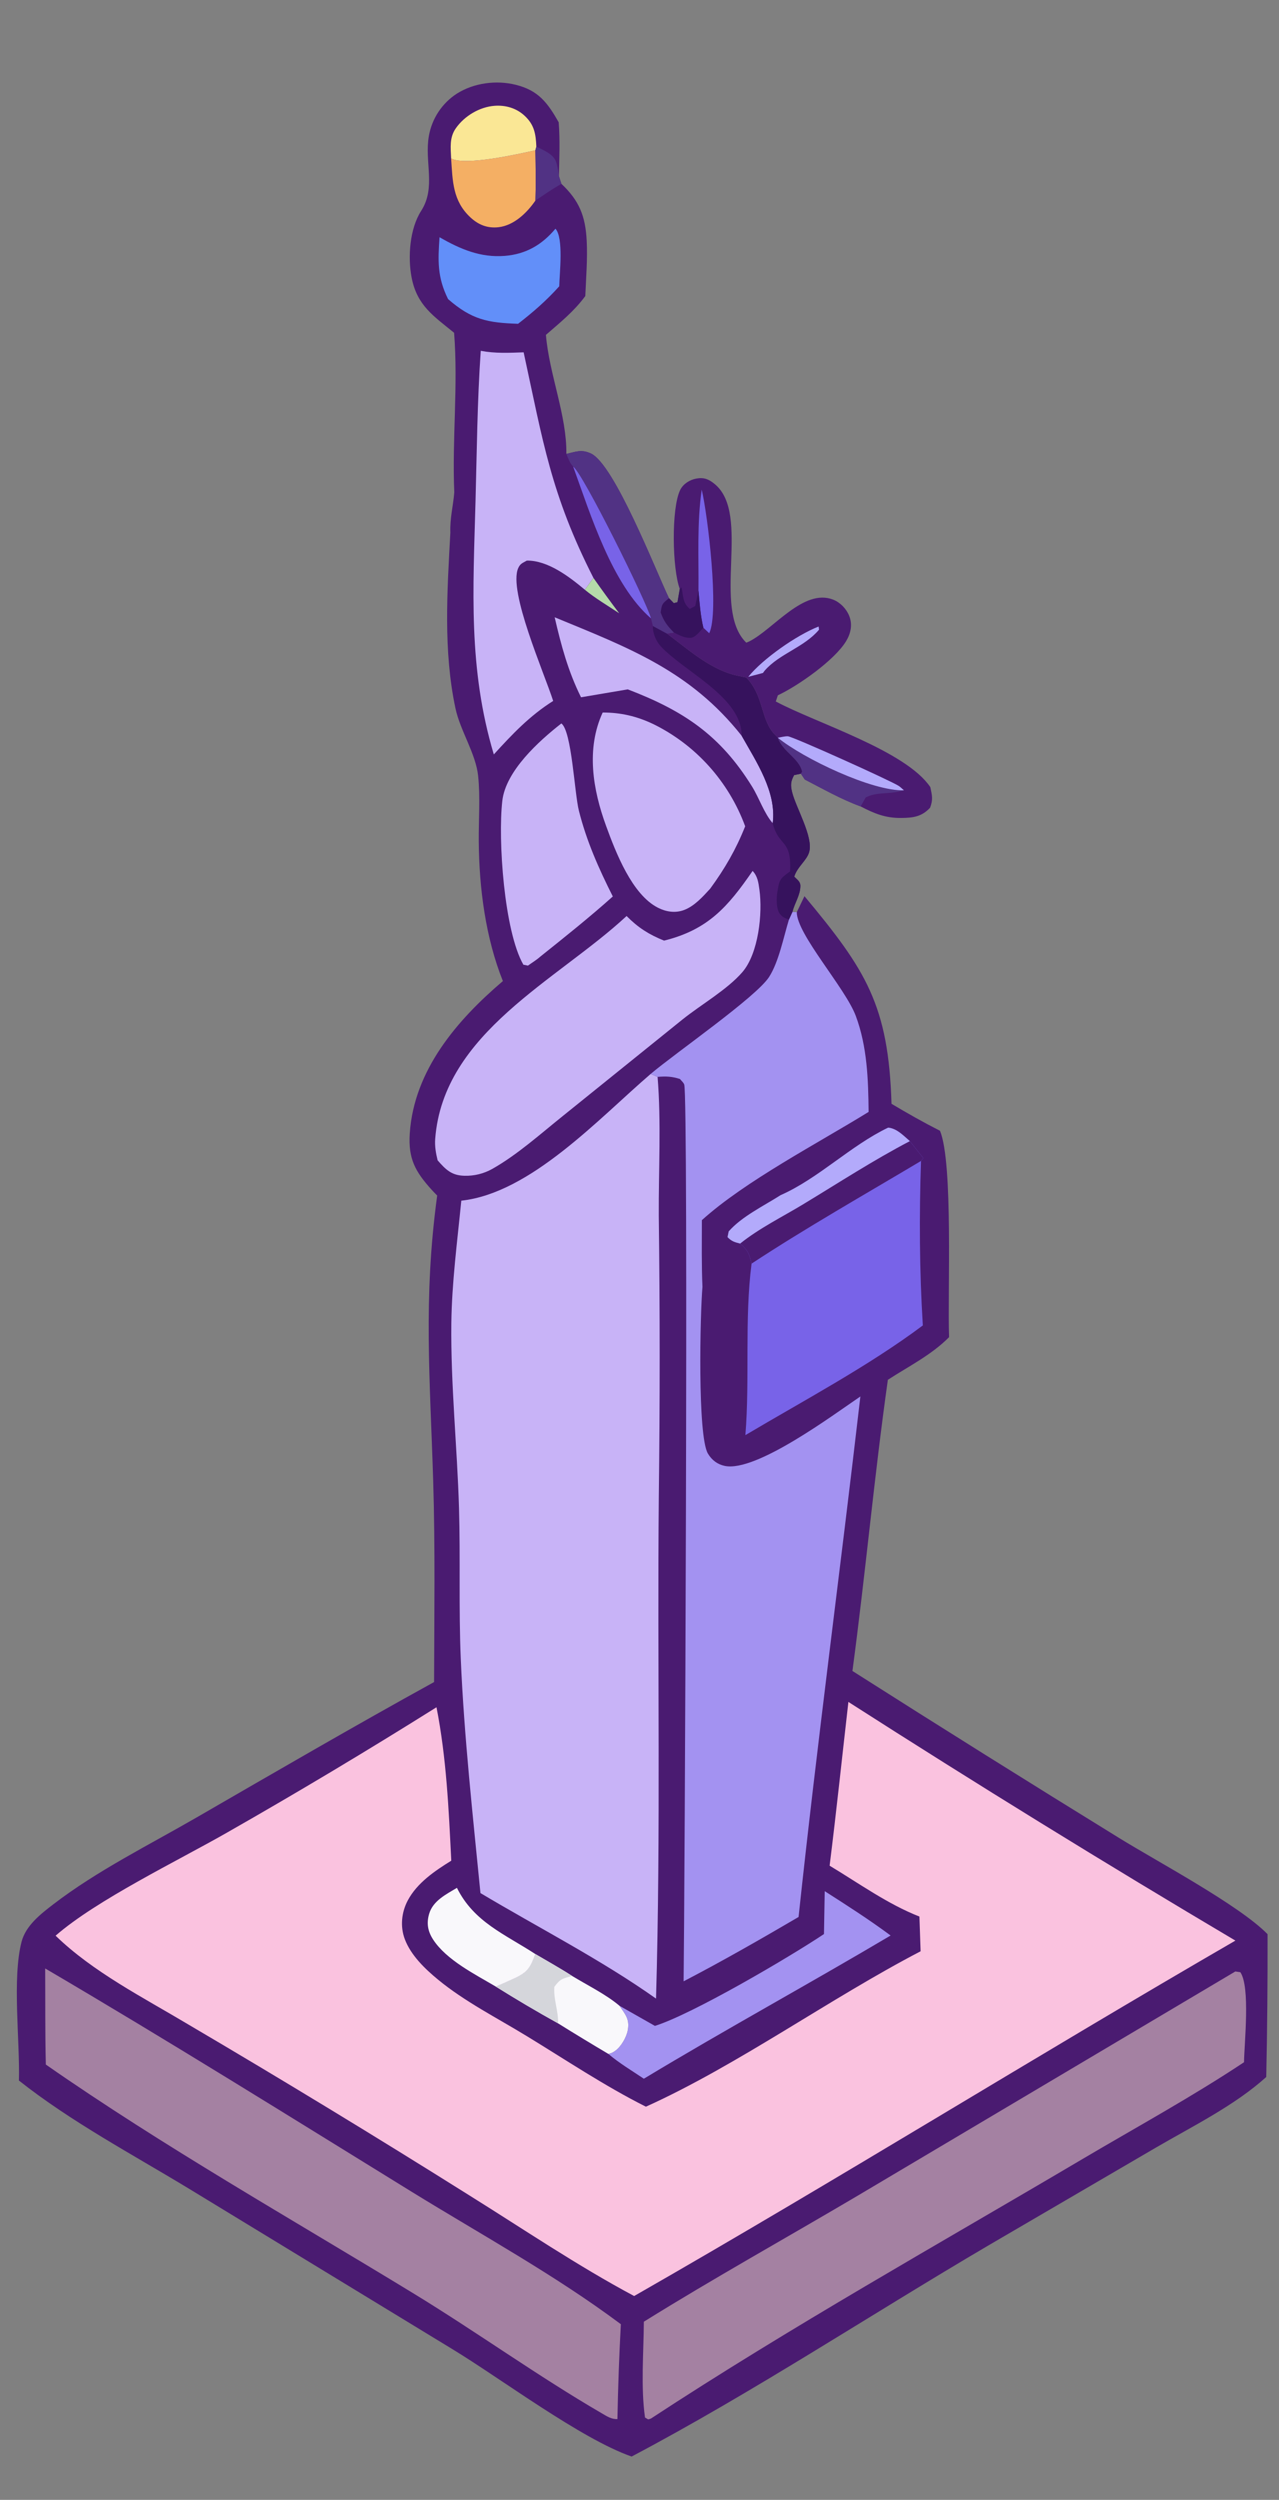 <svg width="43" height="84" viewBox="0 0 43 84" fill="none" xmlns="http://www.w3.org/2000/svg">
<rect x="0" y="0" width="43" height="84" fill="#808080" stroke="none"/>
<path d="M15.267 11.182C14.577 10.62 14.021 10.267 13.839 9.328C13.705 8.635 13.776 7.683 14.158 7.088C14.667 6.297 14.264 5.448 14.419 4.566C14.523 3.98 14.865 3.464 15.363 3.144C15.935 2.784 16.688 2.687 17.338 2.849C18.099 3.037 18.407 3.448 18.783 4.109C18.831 4.711 18.804 5.316 18.791 5.919L18.875 6.178C19.474 6.741 19.683 7.262 19.725 8.089C19.756 8.7 19.703 9.337 19.678 9.948C19.292 10.47 18.839 10.83 18.354 11.252C18.463 12.576 19.06 13.961 19.041 15.253C19.363 15.18 19.544 15.09 19.864 15.237C20.655 15.599 22.044 19.17 22.491 20.101C22.262 20.294 22.257 20.284 22.213 20.58C22.325 20.887 22.432 21.023 22.66 21.256L22.426 21.293C23.17 21.849 23.934 22.548 24.86 22.719C24.909 22.728 24.956 22.74 25.004 22.75L25.09 22.767C25.708 23.415 25.555 24.22 26.086 24.721C26.108 24.742 26.129 24.766 26.15 24.789C26.317 25.262 26.877 25.489 26.969 25.931L26.925 25.998L26.699 26.045C26.584 26.254 26.573 26.38 26.631 26.616C26.758 27.135 27.347 28.118 27.206 28.626C27.126 28.918 26.807 29.118 26.703 29.458C26.799 29.56 26.909 29.618 26.909 29.769C26.908 30.076 26.714 30.348 26.641 30.642L26.788 30.651L27.046 30.114C29.117 32.597 29.872 33.777 29.973 37.09C30.509 37.41 31.046 37.714 31.603 37.996C32.053 39.087 31.853 43.485 31.908 44.931C31.313 45.532 30.553 45.907 29.85 46.364C29.392 49.611 29.095 52.893 28.659 56.148C31.635 58.041 34.625 59.912 37.627 61.761C38.907 62.553 41.66 64.014 42.615 64.992C42.619 66.592 42.605 68.192 42.571 69.791C41.511 70.749 40.091 71.447 38.859 72.165L33.213 75.461C29.229 77.802 25.316 80.389 21.235 82.545C19.515 81.941 16.846 79.927 15.195 78.927L6.349 73.542C4.442 72.386 2.386 71.295 0.636 69.91C0.672 68.552 0.406 66.485 0.725 65.248C0.864 64.707 1.364 64.317 1.786 63.993C3.266 62.857 4.994 62.004 6.605 61.073C9.261 59.539 11.907 58 14.594 56.52C14.6 54.271 14.633 52.012 14.564 49.764C14.458 46.3 14.225 43.66 14.698 40.173C14.634 40.107 14.569 40.041 14.507 39.973C13.96 39.367 13.721 38.932 13.776 38.09C13.917 35.954 15.374 34.271 16.907 32.966C16.324 31.511 16.108 29.837 16.096 28.275C16.09 27.551 16.15 26.792 16.075 26.073C15.997 25.321 15.475 24.56 15.313 23.803C14.9 21.867 15.035 19.86 15.141 17.897C15.123 17.415 15.234 17.015 15.273 16.545C15.196 14.758 15.407 12.968 15.267 11.182Z" fill="#4A1B71"/>
<path d="M21.875 36.087L22.108 36.185C22.233 37.708 22.14 39.315 22.148 40.851C22.188 43.998 22.188 47.147 22.149 50.294C22.097 55.911 22.218 61.543 22.056 67.157C20.201 65.844 18.104 64.776 16.153 63.611C15.897 61.009 15.602 58.346 15.491 55.735C15.42 54.054 15.481 52.365 15.432 50.681C15.371 48.614 15.151 46.537 15.174 44.47C15.19 43.1 15.375 41.709 15.509 40.345C17.838 40.093 20.133 37.582 21.875 36.087Z" fill="#C8B3F7"/>
<path d="M26.788 30.651C26.782 31.389 28.422 33.199 28.772 34.137C29.157 35.17 29.191 36.271 29.203 37.362C27.496 38.417 25.055 39.682 23.597 41C23.597 41.746 23.584 42.496 23.617 43.241C23.539 44.131 23.446 48.246 23.8 48.843C23.93 49.062 24.121 49.207 24.369 49.258C25.421 49.474 27.999 47.552 28.926 46.924C28.252 52.755 27.471 58.577 26.848 64.414C25.572 65.162 24.295 65.893 22.983 66.576C23.017 64.121 23.151 36.798 23.003 36.44C22.974 36.368 22.908 36.317 22.86 36.256C22.579 36.169 22.402 36.162 22.108 36.185L21.875 36.087C22.702 35.385 25.425 33.502 25.858 32.826C26.183 32.319 26.345 31.486 26.524 30.901L26.641 30.642L26.788 30.651Z" fill="#A392F1"/>
<path d="M18.648 20.742C21.143 21.77 23.208 22.541 24.936 24.725C25.428 25.602 26.113 26.61 25.979 27.662C25.69 27.329 25.523 26.816 25.286 26.433C24.212 24.697 22.976 23.881 21.106 23.164L19.534 23.43C19.102 22.561 18.865 21.685 18.648 20.742Z" fill="#C8B3F7"/>
<path d="M24.936 24.725C24.934 24.679 24.933 24.633 24.929 24.588C24.81 23.364 22.96 22.532 22.208 21.71C22.052 21.539 21.94 21.265 21.95 21.035L22.425 21.292C23.17 21.848 23.934 22.547 24.86 22.719C24.908 22.728 24.956 22.74 25.003 22.75L25.09 22.767C25.708 23.414 25.555 24.219 26.085 24.721C26.108 24.742 26.128 24.766 26.15 24.789C26.317 25.261 26.877 25.489 26.968 25.93L26.925 25.998L26.698 26.045C26.584 26.254 26.573 26.379 26.63 26.616C26.757 27.135 27.347 28.118 27.206 28.626C27.125 28.918 26.807 29.117 26.703 29.457C26.799 29.56 26.909 29.617 26.909 29.769C26.908 30.076 26.714 30.348 26.641 30.642L26.524 30.901C26.394 30.85 26.31 30.826 26.221 30.71C26.092 30.542 26.103 30.174 26.134 29.978C26.204 29.541 26.228 29.525 26.564 29.279C26.613 28.161 26.181 28.477 25.979 27.662C26.113 26.61 25.428 25.602 24.936 24.725Z" fill="#36125D"/>
<path d="M17.999 5.05C18.009 5.613 18.019 6.175 18.001 6.738C17.718 7.152 17.279 7.576 16.759 7.635C16.391 7.676 16.088 7.557 15.819 7.308C15.218 6.752 15.218 6.087 15.167 5.324C15.622 5.586 17.446 5.17 17.999 5.05Z" fill="#F4AF64"/>
<path d="M19.041 15.253C19.363 15.179 19.543 15.09 19.864 15.237C20.654 15.598 22.043 19.169 22.491 20.1C22.262 20.293 22.256 20.283 22.213 20.579C22.325 20.887 22.431 21.023 22.66 21.256L22.425 21.292L21.95 21.035L21.888 20.781C21.738 20.224 19.586 15.879 19.27 15.679C19.15 15.55 19.109 15.414 19.041 15.253Z" fill="#513284"/>
<path d="M15.167 5.324C15.152 4.959 15.105 4.623 15.326 4.309C15.618 3.893 16.126 3.592 16.63 3.555C17.001 3.528 17.365 3.634 17.64 3.892C17.964 4.195 18.013 4.497 18.032 4.927L17.999 5.05C17.446 5.17 15.622 5.587 15.167 5.324Z" fill="#FAE795"/>
<path d="M19.27 15.68C19.587 15.879 21.739 20.224 21.888 20.781C20.577 19.646 19.856 17.294 19.27 15.68Z" fill="#7863E8"/>
<path d="M18.032 4.926C18.273 5.051 18.607 5.17 18.699 5.449C18.748 5.596 18.767 5.765 18.79 5.918L18.874 6.177C18.573 6.349 18.289 6.545 18.001 6.738C18.019 6.175 18.009 5.613 17.999 5.05L18.032 4.926Z" fill="#513284"/>
<path d="M28.523 57.188C32.814 59.937 37.151 62.611 41.534 65.208C34.761 69.13 28.112 73.266 21.32 77.151C19.426 76.142 17.6 74.904 15.776 73.767C12.647 71.802 9.491 69.884 6.307 68.012C4.808 67.116 3.13 66.266 1.869 65.043C3.244 63.844 5.965 62.531 7.62 61.586C10.001 60.23 12.353 58.824 14.675 57.367C15.011 59.079 15.085 60.785 15.172 62.523C14.618 62.866 14.024 63.267 13.709 63.859C13.498 64.257 13.449 64.734 13.609 65.159C13.814 65.703 14.287 66.157 14.724 66.517C15.622 67.256 16.702 67.802 17.692 68.406C19.017 69.213 20.329 70.093 21.715 70.789C24.788 69.402 27.919 67.141 30.951 65.567L30.911 64.4C29.85 63.986 28.869 63.278 27.892 62.691C28.121 60.859 28.313 59.022 28.523 57.188Z" fill="#FAC2DF"/>
<path d="M41.532 66.245L41.7 66.27C42.039 66.768 41.833 68.641 41.824 69.295C40.081 70.453 38.208 71.476 36.406 72.54C31.558 75.405 26.593 78.181 21.883 81.269C21.756 81.306 21.823 81.309 21.685 81.233C21.54 80.201 21.64 79.059 21.646 78.014C23.999 76.55 26.435 75.198 28.821 73.788L41.532 66.245Z" fill="#A481A2"/>
<path d="M1.519 66.144C5.665 68.576 9.756 71.13 13.849 73.653C16.192 75.096 18.665 76.448 20.873 78.098C20.816 79.16 20.778 80.222 20.758 81.285C20.563 81.298 20.4 81.19 20.234 81.093C18.081 79.842 16.022 78.356 13.889 77.056C9.768 74.543 5.503 72.132 1.541 69.373C1.515 68.298 1.525 67.22 1.519 66.144Z" fill="#A481A2"/>
<path d="M25.303 29.265C25.471 29.444 25.497 29.647 25.531 29.89C25.644 30.684 25.502 32.037 24.959 32.665C24.45 33.254 23.564 33.76 22.946 34.256L18.928 37.495C18.17 38.102 17.39 38.805 16.546 39.28C16.262 39.438 15.942 39.517 15.618 39.508C15.182 39.5 14.984 39.3 14.713 38.99C14.655 38.757 14.613 38.515 14.631 38.273C14.9 34.695 18.744 32.937 21.066 30.78C21.454 31.172 21.818 31.402 22.326 31.607C23.805 31.239 24.468 30.475 25.303 29.265Z" fill="#C8B3F7"/>
<path d="M26.246 40.159C27.52 39.597 28.591 38.499 29.862 37.89C30.159 37.922 30.369 38.157 30.59 38.344L31.042 38.916L30.965 39.01C30.902 40.843 30.912 42.706 31.026 44.537C29.187 45.911 27.035 47.052 25.06 48.223C25.213 46.324 25.026 44.334 25.268 42.46C25.187 42.122 25.146 42.013 24.884 41.787C24.697 41.738 24.596 41.712 24.46 41.569L24.499 41.378C24.942 40.874 25.678 40.521 26.246 40.159Z" fill="#7863E8"/>
<path d="M26.246 40.159C27.52 39.597 28.591 38.499 29.862 37.89C30.159 37.922 30.369 38.157 30.59 38.344L31.042 38.916L30.965 39.01C29.067 40.142 27.115 41.247 25.268 42.46C25.187 42.122 25.146 42.013 24.884 41.787C24.697 41.738 24.596 41.712 24.46 41.569L24.499 41.378C24.942 40.874 25.678 40.521 26.246 40.159Z" fill="#4A1B71"/>
<path d="M26.246 40.159C27.52 39.597 28.591 38.499 29.862 37.89C30.159 37.922 30.369 38.157 30.59 38.344C29.369 38.982 28.202 39.74 27.023 40.454C26.326 40.877 25.518 41.275 24.884 41.787C24.697 41.738 24.596 41.712 24.46 41.569L24.499 41.378C24.942 40.874 25.678 40.521 26.246 40.159Z" fill="#B3AAFB"/>
<path d="M16.163 11.788C16.647 11.88 17.115 11.856 17.605 11.839C18.254 14.824 18.521 16.609 19.951 19.418L19.663 19.817C19.135 19.376 18.419 18.828 17.712 18.837C17.572 18.92 17.493 18.931 17.422 19.091C17.081 19.861 18.293 22.604 18.598 23.553C17.811 24.048 17.225 24.667 16.602 25.351C15.738 22.459 15.907 19.821 15.987 16.849C16.032 15.161 16.046 13.473 16.163 11.788Z" fill="#C8B3F7"/>
<path d="M20.262 23.942C20.869 23.941 21.407 24.066 21.958 24.328C23.389 25.027 24.498 26.259 25.053 27.765C24.745 28.539 24.368 29.191 23.877 29.86C23.628 30.133 23.347 30.448 22.993 30.58C22.701 30.688 22.394 30.64 22.122 30.502C21.247 30.061 20.702 28.642 20.378 27.756C19.931 26.537 19.699 25.165 20.262 23.942Z" fill="#C8B3F7"/>
<path d="M18.873 24.309C19.223 24.566 19.313 26.648 19.462 27.241C19.719 28.262 20.131 29.188 20.603 30.123C19.812 30.83 18.986 31.488 18.159 32.149C18.037 32.258 17.882 32.351 17.749 32.447L17.596 32.416C16.949 31.291 16.738 28.218 16.888 26.909C17.003 25.904 18.117 24.9 18.873 24.309Z" fill="#C8B3F7"/>
<path d="M27.727 63.547C28.478 64.027 29.225 64.505 29.942 65.037C27.191 66.667 24.382 68.199 21.646 69.849C21.247 69.581 20.82 69.328 20.454 69.016C20.556 68.985 20.578 68.986 20.678 68.915C20.882 68.77 21.063 68.455 21.106 68.215C21.173 67.845 21.018 67.685 20.827 67.398L22.018 68.074C23.265 67.685 26.504 65.787 27.702 64.988L27.727 63.547Z" fill="#A392F1"/>
<path d="M18.675 7.685C18.955 8.003 18.81 9.186 18.802 9.62C18.371 10.1 17.925 10.487 17.418 10.88C16.397 10.846 15.862 10.744 15.064 10.05C14.7 9.316 14.722 8.764 14.777 7.972C15.474 8.37 16.153 8.664 16.973 8.598C17.683 8.541 18.221 8.226 18.675 7.685Z" fill="#628FF9"/>
<path d="M17.997 65.659C18.409 65.902 18.832 66.135 19.233 66.395C19.749 66.709 20.367 67.011 20.827 67.398C21.018 67.685 21.174 67.844 21.106 68.215C21.063 68.455 20.883 68.77 20.678 68.915C20.578 68.986 20.556 68.985 20.454 69.016C19.886 68.68 19.321 68.337 18.761 67.988C18.054 67.595 17.357 67.184 16.67 66.754C16.892 66.661 17.112 66.563 17.33 66.461C17.756 66.258 17.844 66.087 17.997 65.659Z" fill="#F9F8FB"/>
<path d="M17.997 65.659C18.409 65.902 18.832 66.135 19.233 66.395C18.91 66.492 18.845 66.479 18.637 66.762C18.605 67.198 18.778 67.565 18.761 67.988C18.054 67.595 17.357 67.184 16.67 66.754C16.892 66.661 17.112 66.563 17.33 66.461C17.756 66.258 17.844 66.087 17.997 65.659Z" fill="#D5D6DB"/>
<path d="M16.67 66.754C15.976 66.342 15.006 65.862 14.558 65.167C14.381 64.892 14.334 64.623 14.429 64.304C14.561 63.865 15.002 63.652 15.362 63.435C15.933 64.587 16.976 64.993 17.997 65.659C17.844 66.087 17.756 66.258 17.33 66.461C17.111 66.563 16.892 66.661 16.67 66.754Z" fill="#F9F8FB"/>
<path d="M19.951 19.419C20.233 19.82 20.522 20.217 20.818 20.608C20.434 20.352 20.019 20.11 19.663 19.817L19.951 19.419Z" fill="#B5DAAA"/>
<path d="M22.854 19.788C22.602 19.118 22.564 17.09 22.867 16.466C22.968 16.259 23.189 16.121 23.41 16.081C23.67 16.033 23.835 16.104 24.033 16.269C25.266 17.293 23.912 20.442 25.09 21.596C25.123 21.581 25.158 21.568 25.192 21.552C26 21.146 27.016 19.763 28.008 20.148C28.25 20.242 28.458 20.459 28.553 20.701C28.667 20.99 28.602 21.287 28.447 21.543C28.058 22.187 26.825 23.05 26.152 23.363L26.082 23.571C27.427 24.292 30.453 25.221 31.278 26.45C31.336 26.73 31.375 26.866 31.269 27.142C30.986 27.446 30.694 27.481 30.301 27.485C29.77 27.491 29.4 27.34 28.934 27.097C28.285 26.86 27.67 26.51 27.056 26.193L26.925 25.998L26.969 25.93C26.877 25.489 26.317 25.261 26.15 24.789C26.129 24.766 26.108 24.742 26.085 24.721C25.555 24.219 25.708 23.414 25.09 22.767L25.004 22.75C24.956 22.74 24.908 22.728 24.86 22.719C23.934 22.547 23.17 21.848 22.425 21.292L22.66 21.256C22.432 21.023 22.325 20.887 22.213 20.579C22.256 20.283 22.262 20.293 22.491 20.1L22.654 20.267L22.777 20.234L22.854 19.788Z" fill="#4A1B71"/>
<path d="M26.15 24.789C27.014 25.492 29.314 26.588 30.391 26.558L30.214 26.599C29.824 26.685 29.476 26.612 29.105 26.795L28.935 27.098C28.285 26.86 27.67 26.51 27.056 26.193L26.925 25.998L26.969 25.931C26.877 25.489 26.317 25.261 26.15 24.789Z" fill="#513284"/>
<path d="M23.592 16.453C23.796 17.31 24.186 20.585 23.844 21.278L23.648 21.094C23.55 20.683 23.521 20.27 23.483 19.851C23.494 18.711 23.429 17.585 23.592 16.453Z" fill="#7863E8"/>
<path d="M22.854 19.788L22.915 19.737C22.974 20.038 22.952 20.259 23.189 20.461L23.375 20.362L23.483 19.851C23.521 20.27 23.55 20.684 23.647 21.094C23.527 21.213 23.38 21.43 23.207 21.433C22.994 21.436 22.849 21.346 22.66 21.256C22.432 21.023 22.325 20.887 22.213 20.58C22.256 20.284 22.262 20.294 22.491 20.101L22.654 20.268L22.777 20.235L22.854 19.788Z" fill="#36125D"/>
<path d="M26.15 24.789C26.262 24.772 26.373 24.738 26.486 24.74C26.645 24.743 29.985 26.25 30.222 26.412C30.272 26.446 30.352 26.521 30.391 26.557C29.314 26.588 27.014 25.491 26.15 24.789Z" fill="#B3AAFB"/>
<path d="M25.156 22.743C25.65 22.133 26.781 21.343 27.522 21.052L27.536 21.158C27.037 21.753 26.215 21.958 25.713 22.53C25.69 22.556 25.672 22.585 25.651 22.613L25.156 22.743Z" fill="#B3AAFB"/>
</svg>
